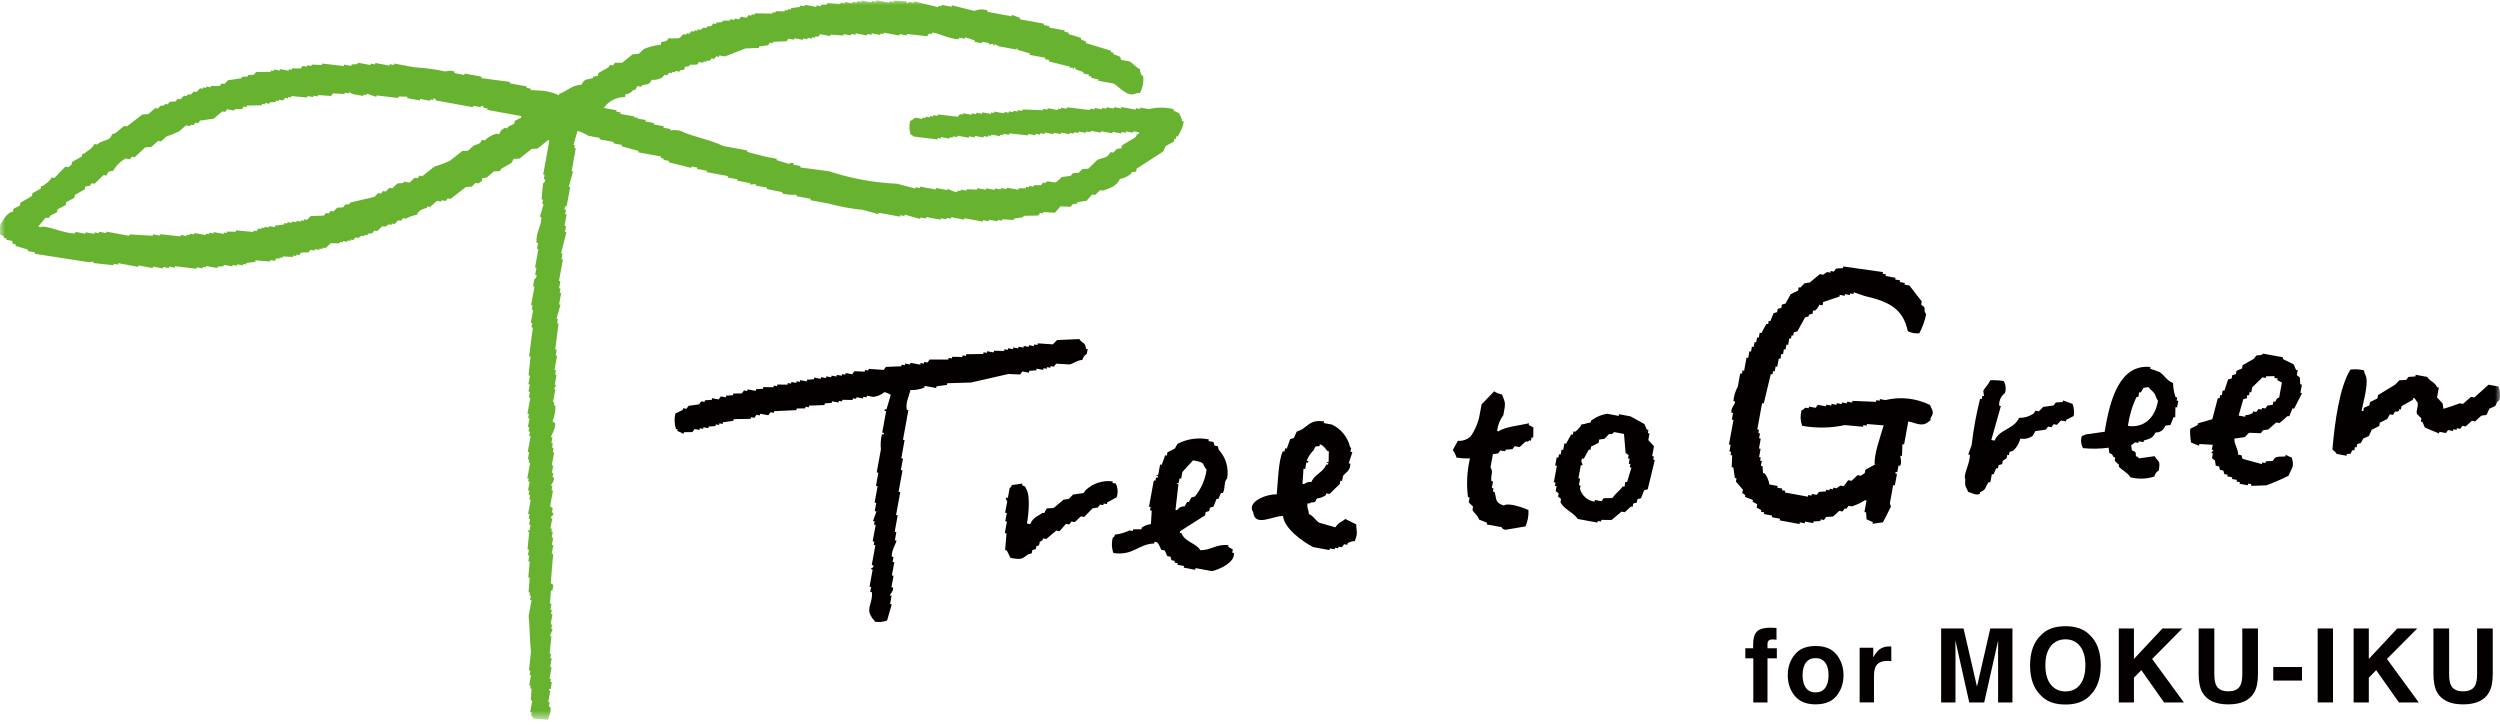 <svg width="255" height="74" viewBox="0 0 255 74" fill="none" xmlns="http://www.w3.org/2000/svg">
<mask id="mask0_5066_13469" style="mask-type:luminance" maskUnits="userSpaceOnUse" x="0" y="0" width="255" height="74">
<path d="M255 0H0V73.37H255V0Z" fill="white"/>
</mask>
<g mask="url(#mask0_5066_13469)">
<path d="M79.81 19.595L79.782 19.74C80.263 19.854 80.763 19.896 81.258 19.863L81.231 20.008L82.682 20.275L82.654 20.42L84.537 20.766C85.677 21.081 86.842 21.293 88.018 21.405L89.586 21.845L89.614 21.7L91.791 22.099L91.816 21.954L92.253 22.035L92.28 21.89L93.849 22.33L93.876 22.185L94.455 22.289L94.483 22.144L95.934 22.409L95.959 22.266L96.54 22.369L96.565 22.224L96.999 22.305L97.027 22.16L98.331 22.4L98.356 22.255L100.238 22.601L100.266 22.456L100.845 22.559L100.872 22.414L101.745 22.576L101.773 22.431L102.207 22.512L102.235 22.367L103.419 22.434L103.447 22.289L104.37 22.158L104.398 22.012L105.902 21.985L106.1 21.72L106.389 21.776L106.417 21.631L107.604 21.697L108.171 21.05L109.217 21.09L109.414 20.825L109.876 20.761L109.901 20.616C110.209 20.571 110.518 20.529 110.827 20.484L111.394 19.837L111.686 19.89L112.228 19.389L112.517 19.442C113.207 19.196 113.877 19.004 114.236 18.254C114.658 18.173 115.056 17.989 115.387 17.713L115.415 17.568L115.879 17.503L115.929 17.211L118.646 15.454L118.896 14.899L119.733 14.447L119.786 14.16L119.93 14.185L119.983 13.898L120.128 13.923C120.231 13.792 120.82 12.699 120.709 12.378L120.564 12.35C120.531 11.918 120.384 11.884 120.264 11.541L119.708 11.29L119.736 11.146C118.902 10.925 118.026 10.92 117.191 11.129L116.324 10.973L116.296 11.115L115.862 11.037L115.835 11.182L114.383 10.917L114.355 11.062L113.632 10.928L113.605 11.073L112.879 10.939L112.851 11.084L112.417 11.003L112.389 11.148L111.664 11.014L111.636 11.159L111.202 11.079L111.183 11.226L108.836 10.945L108.808 11.09L108.227 10.987L108.199 11.132L107.913 11.079L107.885 11.224L106.87 11.037L106.842 11.182L106.408 11.101L106.381 11.246C105.686 11.218 104.99 11.19 104.295 11.165L104.267 11.31L103.834 11.229L103.806 11.374L103.372 11.293L103.344 11.438L102.911 11.357L102.885 11.502L102.452 11.422L102.424 11.567L101.409 11.38L101.381 11.525L101.092 11.472L101.064 11.617L100.191 11.458L100.163 11.603L99.585 11.5L99.557 11.645L99.123 11.564L99.096 11.709L98.225 11.547L98.198 11.692L97.906 11.639L97.708 11.904L95.653 11.675L95.625 11.82L95.192 11.739L95.164 11.884L94.875 11.832L94.847 11.976L94.413 11.896L94.385 12.041L94.096 11.988L94.071 12.133L93.345 11.999C93.19 12.138 93.017 12.261 92.828 12.356C92.725 12.807 92.742 13.279 92.878 13.719C93.126 13.809 93.142 13.917 93.142 13.917C93.974 14.021 94.805 14.121 95.634 14.224L95.662 14.079L95.951 14.129L95.979 13.987L96.849 14.143L96.877 13.998L97.166 14.054L97.194 13.909L97.627 13.987L97.655 13.842L98.815 14.051L98.843 13.906L99.421 14.009L99.449 13.864L100.319 14.026L100.347 13.881L100.783 13.962L100.811 13.817L101.098 13.87L101.125 13.728L101.996 13.884L102.024 13.739L102.315 13.792L102.343 13.65L102.922 13.753L102.949 13.608C103.586 13.678 104.223 13.744 104.862 13.809L104.89 13.664L105.616 13.797L105.644 13.652L106.078 13.733L106.105 13.588L106.539 13.669L106.567 13.524L107.44 13.686L107.465 13.541L108.191 13.675L108.219 13.53L109.089 13.691L109.117 13.546L109.55 13.627L109.578 13.482L110.012 13.563L110.04 13.418L110.771 13.552L110.796 13.407L111.233 13.488L111.261 13.343L112.275 13.53L112.303 13.385L113.463 13.594L113.491 13.449L114.361 13.611L114.389 13.466L114.825 13.546L114.85 13.402L115.576 13.535L115.604 13.39L116.182 13.496L116.154 13.639C115.759 13.803 116.035 13.789 115.785 14.023L114.439 14.826L114.383 15.119L113.924 15.186L113.552 15.568L113.265 15.515C112.951 16.187 112.487 16.039 111.917 16.318L111.005 17.205L110.399 17.244L110.029 17.626L109.423 17.665L109.225 17.93L108.299 18.061L107.757 18.563C107.423 18.703 107.131 18.435 106.714 18.524L106.687 18.669L106.395 18.616L106.197 18.881L105.444 18.895L105.416 19.04L104.982 18.959L104.957 19.104L104.665 19.051L104.637 19.196L103.886 19.21L103.859 19.352L102.699 19.143L102.671 19.288L102.093 19.182L102.065 19.327L101.484 19.224L101.459 19.369L100.586 19.207L100.558 19.352L99.68 19.196L99.652 19.341L98.606 19.299L98.581 19.444L98 19.341L97.975 19.486L97.683 19.433L97.655 19.578C97.299 19.637 96.71 19.249 96.665 19.246L96.638 19.391L95.478 19.182L95.45 19.327L93.857 19.034L93.829 19.179L93.398 19.087L93.37 19.232L91.51 18.742C89.141 18.638 86.8 18.206 84.548 17.464L81.62 17.077L81.647 16.932L80.922 16.798L80.95 16.653C80.799 16.569 80.61 16.597 80.488 16.72C80.063 16.592 79.634 16.466 79.209 16.338L79.237 16.193L78.077 15.984L76.217 15.493L76.245 15.348L73.778 14.896C72.558 14.266 70.62 13.951 69.413 13.343C69.071 13.254 68.712 13.24 68.368 13.304L68.395 13.159L67.67 13.025L67.697 12.88L66.683 12.693L66.708 12.548L65.837 12.389L65.865 12.244L64.992 12.082L65.02 11.94L64.706 12.03L64.733 11.884L63.282 11.62L63.31 11.475L62.876 11.394L62.901 11.249L61.594 11.009C62.081 10.301 62.89 9.882 63.749 9.902L63.802 9.609C64.277 9.576 64.325 9.408 64.639 9.16L64.783 9.188L65.009 8.775L65.442 8.856L65.47 8.711C66.001 8.549 66.207 8.711 66.471 8.145C66.852 8.178 67.236 8.089 67.567 7.894L67.764 7.632L68.051 7.682L68.248 7.417L68.54 7.47L68.568 7.325L68.857 7.381L68.882 7.236L69.319 7.317L69.346 7.172L69.805 7.105L69.861 6.815L70.32 6.748L70.347 6.603L71.101 6.589L71.298 6.324L71.732 6.405L71.76 6.26L72.049 6.313L72.074 6.168L72.366 6.221L72.563 5.956L72.853 6.012L73.05 5.747L73.339 5.8L73.367 5.655L73.945 5.758C74.643 5.487 75.344 5.214 76.042 4.941L77.402 4.891L77.429 4.746L78.35 4.615L78.547 4.35L78.839 4.406L78.867 4.261C79.32 4.241 79.773 4.227 80.227 4.21L80.424 3.945L81.002 4.049L81.03 3.904L81.901 4.065L81.928 3.92L82.362 4.001L82.39 3.856L82.826 3.937L82.852 3.792L83.144 3.845L83.168 3.7L83.46 3.753L83.658 3.488L84.673 3.675L84.701 3.53L86.032 3.625L86.06 3.48L86.783 3.614L86.811 3.469L87.245 3.549L87.27 3.404L88.432 3.614L88.457 3.469L88.891 3.549L88.919 3.404L89.789 3.566L89.817 3.421L90.109 3.474L90.134 3.329L91.73 3.622L91.758 3.477L92.481 3.611L92.508 3.466L94.569 3.692L94.766 3.427L95.055 3.477L95.083 3.335C95.511 3.268 97.032 4.076 97.814 3.984L97.841 3.839L98.42 3.943L98.448 3.798C98.776 3.906 99.107 4.021 99.438 4.127L99.41 4.272L100.136 4.406L100.161 4.261L100.886 4.394L100.858 4.539L101.32 4.472L101.292 4.617L101.437 4.645L101.465 4.5L101.876 4.723L103.617 5.044C103.825 5.039 103.589 4.86 103.786 4.924L103.759 5.069C104.187 5.197 104.612 5.326 105.038 5.451L105.01 5.596L106.606 5.889L106.578 6.034L107.012 6.115L106.984 6.26C107.701 6.444 108.416 6.625 109.133 6.804L109.108 6.949L109.42 6.857L109.395 7.002L109.537 7.03L109.564 6.885L109.709 6.912L109.681 7.057L110.524 7.364L110.496 7.509L111.077 7.612L111.049 7.757L111.338 7.81L111.311 7.955L112.042 8.089L112.014 8.234L113.607 8.527C114.041 8.767 115.084 9.994 115.821 9.534L116.282 9.467C116.563 8.931 116.674 8.323 116.602 7.724L116.457 7.696C116.343 7.504 116.282 7.283 116.274 7.06C115.848 6.862 115.604 6.48 115.217 6.266L114.35 6.107L114.258 5.791L113.557 5.515L113.585 5.37L113.296 5.315L113.324 5.17L110.766 4.4L110.793 4.255L110.24 4.004L110.265 3.859L108.989 3.474L109.017 3.329L108.58 3.248L108.608 3.103L107.012 2.81L107.04 2.665L106.461 2.562L106.489 2.417L104.023 1.966L104.051 1.821L103.208 1.514L103.18 1.659L100.714 1.207L100.742 1.062C100.297 0.914 99.813 0.934 99.382 1.112L97.088 0.541L97.06 0.686L96.045 0.499L96.02 0.644L95.728 0.591L95.701 0.736L93.262 0.139L93.234 0.284L92.653 0.181L92.628 0.326L92.483 0.298L92.511 0.153C92.511 0.153 91.227 0.05 91.179 0.061L91.151 0.206L90.718 0.125L90.69 0.27L89.386 0.03L89.358 0.175L88.924 0.097L88.897 0.242L87.879 0.055L87.854 0.2L87.42 0.12L87.392 0.265L86.958 0.184L86.931 0.329L86.199 0.195L86.174 0.34L85.738 0.259L85.713 0.404L84.381 0.309L84.353 0.454L83.747 0.493L83.719 0.638L83.282 0.557L83.255 0.702L82.092 0.493L82.07 0.638L81.634 0.557L81.606 0.702L80.683 0.833L80.655 0.978L80.366 0.925L80.338 1.07L80.049 1.015L80.021 1.16L79.126 1.148L79.098 1.291L78.809 1.241L78.781 1.386C78.183 1.377 77.585 1.369 76.987 1.358L76.96 1.503L76.668 1.45L76.64 1.595L76.353 1.542L76.156 1.807L75.578 1.703L75.38 1.968L74.944 1.887L74.916 2.032L74.482 1.952L74.454 2.097L73.704 2.111L73.676 2.256L73.07 2.295L73.042 2.44L72.752 2.389L72.555 2.654L72.094 2.718L72.066 2.863L71.774 2.81L71.434 3.05L71.143 2.995L71.115 3.14L70.828 3.087L70.801 3.232L70.509 3.179L70.311 3.441L70.022 3.39L69.997 3.535L69.705 3.483L69.335 3.865C69.043 3.987 68.406 3.845 68.12 3.943L68.095 4.088C67.906 4.208 67.686 4.272 67.461 4.272L67.408 4.562C66.813 4.62 66.229 4.765 65.679 4.997L65.137 5.499L64.528 5.538L63.471 6.394L62.72 6.408L62.523 6.673L62.231 6.62L62.033 6.885L61.032 7.451L60.977 7.741L60.515 7.808L60.487 7.953C59.881 8.17 59.642 7.953 59.311 8.639C58.341 8.672 57.835 9.297 57.042 9.573L57.017 9.718C56.475 9.461 55.897 9.305 55.302 9.252L54.114 9.185L54.142 9.04L53.708 8.959L53.736 8.814L51.996 8.499L52.023 8.354C51.047 8.226 50.071 8.098 49.096 7.967L49.123 7.822L47.383 7.498L47.358 7.643L46.34 7.456L46.368 7.311C45.934 7.108 45.661 7.303 45.322 7.272C44.31 7.057 43.284 6.921 42.25 6.859L40.22 6.483L40.192 6.628L39.758 6.547L39.733 6.692L38.282 6.424L38.254 6.569L37.82 6.489L37.792 6.634L36.488 6.394L36.461 6.539L35.854 6.578L35.829 6.723L35.098 6.589L35.07 6.734L32.868 6.483L32.84 6.628L31.795 6.589L31.77 6.734L31.336 6.656L31.308 6.801L30.874 6.72L30.677 6.985L29.779 6.971L29.751 7.116L29.462 7.063L29.434 7.208L28.561 7.049L28.536 7.194L27.955 7.088L27.927 7.233L27.638 7.18L27.613 7.325L26.108 7.35L25.911 7.615L25.305 7.654L25.277 7.799L24.671 7.838L24.643 7.983L23.259 8.181L22.889 8.563L22.597 8.51L22.399 8.775L21.504 8.761L21.476 8.906L21.042 8.825L21.017 8.97L20.72 8.909L20.692 9.054L20.406 9.004L20.033 9.386L19.744 9.333L19.546 9.598L19.082 9.665L19.054 9.81L18.768 9.754L18.395 10.136L18.109 10.08L17.911 10.345L17.302 10.384L17.105 10.649L16.813 10.593L16.788 10.738L16.326 10.805L16.129 11.07L15.837 11.02L15.125 11.639L14.519 11.678L12.948 12.891L12.659 12.841L11.775 13.58L11.46 13.672L11.235 14.079C10.835 14.377 10.279 14.372 9.917 14.74L9.625 14.687C9.386 15.186 8.925 15.379 8.546 15.691L8.402 15.666L8.349 15.956L7.345 16.522L7.292 16.815L6.95 17.052L6.659 16.999L5.549 18.153L5.26 18.1C5.037 18.552 4.687 18.703 4.348 18.987L4.203 18.959L4.15 19.246L3.313 19.698L3.261 19.988L2.087 20.674L2.034 20.961L1.375 21.293L1.323 21.586L1.008 21.678C0.683 21.915 0.419 22.227 0.244 22.59C-0.118 22.866 -0.007 23.513 0.007 23.898L0.413 24.123L0.386 24.268L0.677 24.319L0.65 24.464L1.231 24.567L1.323 24.882L1.615 24.935L1.587 25.08L2.866 25.465L2.838 25.61L3.569 25.741L3.541 25.886L8.936 26.725C9.139 26.731 9.342 26.72 9.542 26.686L9.514 26.831L11.575 27.054L11.602 26.909L12.036 26.99L12.064 26.845L14.094 27.219L14.121 27.074L15.573 27.341L15.598 27.197L16.616 27.383L16.641 27.238L17.222 27.341L17.25 27.197L17.828 27.302L17.856 27.157L20.058 27.408L20.083 27.263L20.664 27.369L20.692 27.224L20.981 27.277L21.009 27.132L22.171 27.341L22.199 27.197L22.805 27.157L22.833 27.012L23.706 27.171L23.731 27.026L24.165 27.107L24.193 26.962L24.774 27.065L24.802 26.92L25.088 26.973L25.116 26.828L26.042 26.7L26.07 26.555L27.546 26.675L27.574 26.53L28.008 26.608L28.205 26.346L28.497 26.399L28.522 26.254L28.814 26.307L28.842 26.162L29.887 26.204L29.915 26.059L30.204 26.112L30.232 25.967L30.524 26.023L30.721 25.758L31.472 25.744L31.67 25.479L32.106 25.56L32.131 25.415L32.565 25.495L32.593 25.351L32.882 25.403L32.91 25.258L33.199 25.311L33.741 24.809L34.636 24.823L34.664 24.678L34.953 24.734L34.981 24.589L35.418 24.67L35.44 24.525L35.732 24.578L35.76 24.433L36.052 24.486L36.246 24.221L36.538 24.274L36.883 24.037L37.172 24.09L37.197 23.945L37.489 23.998L37.517 23.853L37.979 23.786L38.176 23.521L38.465 23.574L39.008 23.072L39.3 23.125L39.642 22.885L39.931 22.941L39.959 22.796L40.248 22.849L40.617 22.467L40.91 22.517L41.104 22.252L41.396 22.305C41.746 22.11 42.125 21.976 42.519 21.909C42.775 21.36 43.042 21.385 43.545 21.195L43.573 21.05L43.865 21.104L44.577 20.484L45.011 20.565L45.039 20.42L45.472 20.501L45.67 20.236L45.959 20.289L47.527 19.073L48.133 19.034L48.503 18.652L48.795 18.705L49.137 18.468L49.19 18.175L49.654 18.109L50.366 17.489L50.972 17.451L51.17 17.186L52.171 16.619L52.396 16.207L53.002 16.168C53.414 15.844 53.822 15.518 54.231 15.189L54.837 15.15L55.894 14.291L56.038 14.319L55.402 17.81L55.546 17.838L55.466 18.273L55.61 18.301C55.63 18.471 55.538 18.636 55.388 18.711L55.24 20.339L55.385 20.367L55.304 20.802L55.449 20.83L55.065 22.113L55.21 22.141C55.279 22.986 54.618 23.727 54.734 24.762L54.879 24.79L54.773 25.37L54.918 25.398L54.573 27.286L54.718 27.314L54.584 28.041L54.729 28.069C54.748 28.239 54.659 28.404 54.504 28.479L54.373 29.204L54.518 29.232L54.173 31.12L54.317 31.148L54.237 31.583L54.381 31.611L54.142 32.921L54.287 32.949L54.206 33.384L54.351 33.412C54.223 34.391 54.092 35.37 53.967 36.349L54.112 36.377L53.911 38.295L54.056 38.32L53.895 39.196L54.039 39.224L53.906 39.949L54.05 39.977L53.948 40.556L54.092 40.584L53.8 42.188L53.945 42.213L53.864 42.648L54.009 42.676L53.847 43.549L53.992 43.577L53.911 44.012L54.056 44.039L53.975 44.474L54.12 44.502L53.828 46.103L53.973 46.128L53.842 46.856L53.986 46.884L53.931 47.174L54.075 47.202L53.783 48.802L53.928 48.83L53.875 49.123L54.02 49.151L53.859 50.026L54.003 50.054L53.922 50.489L54.067 50.517L53.986 50.955L54.131 50.983L53.864 52.436L54.009 52.464L53.928 52.899L54.073 52.927L53.967 53.509L54.112 53.537L54.009 54.117L53.864 54.089L53.836 54.234L53.981 54.262C53.925 54.853 53.867 55.442 53.806 56.036L53.95 56.064L53.845 56.647L53.989 56.672L53.886 57.255L54.031 57.282C53.981 57.826 53.934 58.364 53.886 58.908L54.031 58.936L53.911 60.417L54.056 60.445L54.003 60.735L54.148 60.763L54.07 61.197L54.215 61.225L53.922 62.826C54.042 63.983 54.025 65.33 54.156 66.476L53.956 68.395L54.1 68.423L54.02 68.858L54.164 68.886L53.978 69.903L54.123 69.931L54.07 70.219L54.215 70.246C54.192 70.642 54.17 71.041 54.148 71.437L54.292 71.465L54.084 72.628L54.228 72.656L54.176 72.946C54.203 73.024 54.356 73.099 54.412 73.291L55.891 73.411C56.044 72.801 56.239 72.712 56.13 72.104L55.986 72.076L56.066 71.641L55.922 71.613L56.13 70.45L55.986 70.422L56.014 70.277L56.158 70.305L56.289 69.577L56.144 69.549L56.197 69.257L56.052 69.229L56.261 68.066L56.116 68.038L56.275 67.162L56.13 67.134L56.211 66.697L56.066 66.674L56.242 64.901L56.097 64.873L56.375 64.173L56.23 64.145L56.311 63.707L56.166 63.679L56.353 62.661L56.208 62.634L56.289 62.199L56.144 62.171L56.247 61.588L56.102 61.563C56.094 61.465 56.197 60.227 56.197 60.227L56.342 60.255L56.444 59.672L56.18 59.474L56.419 56.513L56.275 56.485L56.436 55.612L56.292 55.584L56.425 54.856L56.28 54.828L56.383 54.248L56.239 54.221L56.292 53.928L56.147 53.9L56.333 52.879L56.189 52.854L56.214 52.709C56.369 52.637 56.464 52.472 56.442 52.299L56.297 52.271L56.378 51.836L56.114 51.638L56.406 50.038L56.261 50.01L56.342 49.575L56.197 49.547C56.222 49.402 56.55 49.098 56.503 48.702L56.358 48.674L56.439 48.239L56.294 48.214L56.428 47.486L56.283 47.458L56.522 46.148L56.378 46.123L56.456 45.685L56.311 45.66L56.389 45.225L56.244 45.197L56.35 44.614L56.205 44.589C56.25 44.332 56.711 43.663 56.617 43.161L56.353 42.963C56.572 42.458 56.672 41.912 56.645 41.362L56.5 41.334L56.553 41.047L56.408 41.019L56.648 39.709L56.503 39.681L56.728 39.274L56.584 39.246L56.767 38.228L56.623 38.2L56.7 37.765L56.559 37.737L56.823 36.282L56.678 36.259L56.781 35.676L56.636 35.649C56.75 34.767 56.859 33.883 56.97 33.002L56.825 32.977L56.906 32.542L56.761 32.514L57.17 31.087L57.028 31.059L57.237 29.893L57.092 29.865L57.173 29.43L57.028 29.405L57.162 28.677L57.017 28.649L57.418 26.466L57.273 26.438L57.376 25.858L57.231 25.83C57.412 25.111 57.593 24.391 57.774 23.674L57.629 23.647L57.732 23.064L57.587 23.039L57.796 21.873L57.651 21.845L57.732 21.41L57.587 21.382C57.559 21.209 57.651 21.042 57.812 20.97L58.157 19.082L58.013 19.054C58.16 18.53 58.305 18.008 58.452 17.481L58.307 17.453L58.73 15.125L58.586 15.097L58.638 14.807L58.497 14.782L58.905 13.351C59.297 13.463 59.67 13.633 60.015 13.856L61.174 14.065L61.149 14.21L62.598 14.478L62.573 14.62L63.443 14.782L63.415 14.927L65.131 15.393L65.103 15.537L67.425 15.961L67.397 16.106L67.686 16.159L67.659 16.304L68.24 16.41L68.215 16.555C68.979 16.745 69.744 16.935 70.506 17.127L70.534 16.982L71.115 17.085L71.087 17.23L72.102 17.414L72.074 17.559L74.251 17.958L74.226 18.103L75.241 18.29L75.213 18.435L76.52 18.675L76.492 18.82L77.099 18.781L77.071 18.926L78.233 19.135L78.208 19.28L79.812 19.6L79.81 19.595ZM53.161 11.999L52.502 12.328L52.449 12.621L51.79 12.95L51.762 13.095L51.473 13.042L51.128 13.281L50.906 13.689L50.614 13.639C50.172 13.764 49.766 14.001 49.44 14.325L49.148 14.269C48.898 14.804 48.742 14.645 48.292 14.863L47.75 15.367L47.141 15.406L45.914 16.385C45.397 16.631 44.858 16.834 44.305 16.99C43.893 17.317 43.484 17.64 43.078 17.969L42.786 17.916L42.589 18.181L42.303 18.125L41.76 18.627L41.179 18.521L41.154 18.666L40.548 18.705L40.006 19.207L39.719 19.154L39.347 19.536L39.06 19.483L38.863 19.748L38.571 19.692L38.201 20.077L35.69 20.669L35.663 20.814L35.198 20.88L35.004 21.145L34.395 21.184L34.025 21.566L33.733 21.513L33.535 21.778L33.243 21.725L33.046 21.99L31.689 22.04L31.319 22.422L31.03 22.369L31.002 22.515L30.71 22.462L30.685 22.607L30.252 22.526L30.224 22.671L29.79 22.59L29.762 22.735L29.328 22.654L29.301 22.799L29.009 22.743L28.981 22.888L28.058 23.019L28.03 23.164L27.452 23.061L27.424 23.206L26.99 23.125L26.965 23.27L26.673 23.217L26.645 23.362L26.353 23.309L26.159 23.574L25.867 23.518L25.839 23.663L24.07 23.491L24.043 23.636L23.147 23.622L23.119 23.767L22.833 23.714L22.805 23.859L21.79 23.674L21.762 23.82L21.329 23.739L21.304 23.884L21.012 23.831L20.984 23.976L19.825 23.767L19.797 23.912L19.363 23.834L19.335 23.979L19.043 23.928L19.015 24.073L18.437 23.967L18.409 24.112L16.354 23.887L16.326 24.032L15.604 23.898L15.576 24.043L13.201 23.909L13.176 24.054L10.852 23.627L10.827 23.772L10.101 23.641L10.073 23.786L9.639 23.705L9.611 23.85L8.738 23.694L8.713 23.839L7.696 23.652L7.668 23.797C6.714 23.895 4.648 22.91 4.189 23.159L3.9 23.103L4.665 22.191L4.954 22.247L5.151 21.982L5.81 21.653L5.863 21.363L6.7 20.914L6.753 20.621L7.59 20.172L7.643 19.879L8.647 19.313L8.699 19.023L9.161 18.956L9.358 18.691L9.65 18.744L10.557 17.86L10.849 17.911C11.03 17.509 11.094 17.456 11.536 17.436C11.836 16.901 12.278 16.46 12.815 16.165L13.251 16.246L13.449 15.981L13.735 16.034L14.819 15.03L15.426 14.991L16.137 14.369L16.427 14.422L16.969 13.92C17.414 13.781 17.848 13.608 18.265 13.404L18.976 12.785L19.41 12.866L19.438 12.721L19.73 12.774L19.925 12.509L20.216 12.562L20.414 12.3L21.799 12.102L22.683 11.363L22.972 11.413L23.169 11.148L23.901 11.279L23.926 11.137L24.679 11.123L24.874 10.858L25.166 10.911L25.194 10.766L26.698 10.741L26.726 10.596L27.015 10.652L27.043 10.507L27.477 10.588L27.502 10.443L28.108 10.404L28.136 10.259L28.425 10.312L28.453 10.167L28.886 10.245L29.084 9.98L29.373 10.036L29.401 9.891L29.69 9.944L29.718 9.799L31.342 9.946L31.367 9.801L31.948 9.905L31.973 9.76L32.407 9.84L32.434 9.695L33.763 9.79L33.961 9.525L35.148 9.592L35.176 9.447L35.61 9.528L35.635 9.383L35.899 9.581L37.058 9.79L37.086 9.645L37.378 9.698L37.406 9.553L38.396 9.882L38.421 9.737L40.623 9.991L40.648 9.846L41.546 9.86L41.518 10.005L42.822 10.242L42.85 10.097L43.865 10.284L43.893 10.139L44.182 10.192L44.21 10.047C44.458 10.038 44.449 10.236 44.474 10.245L48.247 10.936L48.275 10.791L48.998 10.925C49.043 10.925 49.076 10.736 49.312 10.833L49.285 10.978L49.721 11.059L49.693 11.204L53.175 11.843L53.138 11.988L53.161 11.999Z" fill="#67B32F"/>
<path d="M222.078 40.54L221.909 40.509C221.747 40.049 221.661 39.564 221.653 39.073C220.958 38.778 220.796 38.301 220.293 37.955L219.317 37.603L219.348 37.433C216.278 37.124 215.23 40.579 214.679 44.037L213.08 44.265C212.658 44.293 212.68 44.377 212.349 44.475C212.21 44.885 212.255 45.336 212.471 45.71C213.339 45.796 214.212 45.782 215.077 45.665L215.152 46.201C215.547 46.393 215.411 46.34 215.591 46.63L215.761 46.661L215.7 46.995L216.142 47.422L216.111 47.592C216.47 47.969 217.046 48.245 217.299 48.68C218.099 48.894 218.947 48.867 219.737 48.604C219.882 48.253 219.929 48.15 220.193 47.996C220.385 46.87 220.138 47.168 219.77 46.53L218.172 46.756C218.016 46.532 218.186 46.683 217.866 46.527C217.821 46.044 217.894 46.136 217.454 45.93L217.376 45.395C217.585 45.328 217.691 45.155 217.777 45.119L218.11 45.18L218.141 45.01L218.642 45.102L218.672 44.932C219.253 44.748 219.576 44.723 219.862 44.109C220.313 44.143 220.724 43.855 220.852 43.423L221.386 43.348L221.709 42.539L221.875 42.57L221.892 41.53L222.062 41.56L222.184 40.889L222.014 40.858L222.081 40.534L222.078 40.54ZM217.048 43.44C217.185 42.411 217.485 41.41 217.935 40.476L218.105 40.506L218.194 40.005L218.364 40.035L218.625 39.561L219.156 39.486C219.298 39.742 219.573 39.873 219.737 40.116C219.898 40.356 219.923 40.654 220.115 40.88C219.826 42.634 218.669 43.68 217.051 43.443L217.048 43.44Z" fill="#040000"/>
<path d="M105 37.819L105.701 37.774L105.731 37.604L106.402 37.727L106.432 37.556L106.766 37.618L106.796 37.448L107.133 37.509L107.163 37.342L107.497 37.4L107.725 37.096L109.096 37.174C109.538 37.071 109.85 36.742 110.392 36.717C110.536 36.366 110.586 36.26 110.851 36.106L110.942 35.605L110.773 35.574C110.7 34.86 110.389 35.066 110.089 34.581L107.82 34.684L107.391 35.125L105.854 35.022L105.823 35.192L105.49 35.13L105.459 35.3L104.956 35.209L104.925 35.379L104.422 35.287L104.391 35.457L103.888 35.365L103.857 35.535L103.357 35.443L103.326 35.613L102.823 35.521L102.792 35.688L102.459 35.627L102.428 35.794L101.391 35.777L101.36 35.947L100.69 35.825L100.657 35.995L100.323 35.934L100.293 36.104L98.558 36.132L98.527 36.302L98.193 36.24L98.163 36.41C97.818 36.405 97.473 36.396 97.128 36.394L97.098 36.561L96.761 36.502L96.731 36.67H94.829L94.601 36.976L94.267 36.915L94.234 37.085L93.9 37.024L93.87 37.194L92.863 37.007L92.832 37.177L92.329 37.085L92.299 37.255L91.965 37.194L91.934 37.364L90.366 37.423L90.138 37.729L88.6 37.626L88.57 37.796L88.236 37.735L88.206 37.905L87.152 37.866L86.924 38.173L86.254 38.05L86.22 38.22L85.887 38.159L85.856 38.326L85.353 38.237L85.322 38.404L84.819 38.312L84.788 38.482L84.288 38.39L84.257 38.56L83.751 38.468L83.721 38.638L83.05 38.516L83.02 38.686L82.319 38.73L82.289 38.901L81.618 38.775L81.588 38.945L81.254 38.884L81.224 39.054L80.72 38.962L80.69 39.132L80.356 39.071L80.326 39.235L79.288 39.221L79.258 39.391L78.924 39.33L78.894 39.5L77.856 39.483L77.826 39.654L77.125 39.698L77.092 39.868L76.255 39.715L76.224 39.885L75.891 39.824L75.662 40.127L74.792 40.142L74.762 40.312L74.061 40.356L74.03 40.526L73.53 40.434L73.302 40.741L72.632 40.615L72.601 40.786L71.9 40.83L71.87 40.998L71.533 40.936L71.305 41.243L70.24 41.394L70.012 41.7L69.676 41.639L69.645 41.806L68.883 42.188C68.767 42.707 68.786 43.251 68.945 43.761L69.114 43.792L69.084 43.962C69.306 44.043 69.517 44.138 69.723 44.255L69.754 44.084L70.621 44.071L70.849 43.764L71.35 43.856L71.38 43.686L71.717 43.747L71.747 43.58L72.248 43.672L72.278 43.505L72.979 43.46L73.01 43.29L73.344 43.351L73.374 43.181L73.71 43.242L73.741 43.072L74.806 42.922L74.837 42.752C75.418 42.743 75.996 42.735 76.572 42.724L76.602 42.556L76.939 42.618L77.167 42.311L77.5 42.372L77.531 42.202L78.368 42.356L78.596 42.049L78.932 42.11L78.963 41.94L81.232 41.834L81.263 41.667L82.13 41.653L82.161 41.483L82.497 41.544L82.528 41.374L84.096 41.315L84.126 41.145L84.827 41.101L84.861 40.933L85.531 41.056L85.561 40.889L85.895 40.947L85.925 40.78C86.27 40.78 86.615 40.791 86.963 40.797L86.993 40.627L87.327 40.688L87.358 40.518L88.028 40.641L88.058 40.471L88.392 40.532L88.422 40.362L89.093 40.484C89.504 40.429 89.893 40.261 90.219 39.996C90.45 40.049 90.666 40.147 90.858 40.286L90.416 41.77L90.246 41.739L90.216 41.907L90.386 41.937L89.985 44.123L90.155 44.154L90.124 44.324L89.955 44.294C89.832 44.798 89.799 45.32 89.852 45.836L89.424 48.187L89.593 48.217L89.348 49.561L89.518 49.592L89.209 51.268L89.379 51.298L89.226 52.138L89.396 52.169C89.279 52.492 89.159 52.818 89.043 53.145L89.212 53.175L89.151 53.51L89.321 53.541L89.012 55.217L89.182 55.247L89.12 55.584L89.29 55.615L88.92 57.631L89.09 57.662C89.104 57.997 88.923 57.871 88.862 57.969C88.845 58.209 88.99 57.924 88.998 58.167L88.692 59.843L88.856 59.873L88.764 60.375L88.934 60.406C89.059 61.385 88.345 62.06 88.84 62.818C88.954 63.1 89.115 63.164 89.251 63.415C89.665 63.482 90.088 63.44 90.483 63.292C90.641 62.74 90.794 62.193 90.958 61.641L90.789 61.611L90.942 60.771L90.772 60.741C90.791 60.537 91.131 60.364 91.095 59.932L90.925 59.901L91.142 58.724L90.972 58.694L91.217 57.35L91.047 57.319L91.139 56.814L90.969 56.786C90.894 56.187 91.403 55.445 91.442 55.136L91.278 55.105L91.428 54.266L91.261 54.235L91.567 52.556L91.398 52.542L91.826 50.191L91.656 50.161L92.057 47.977L91.887 47.947L92.104 46.77L91.934 46.739L92.268 44.89L92.104 44.86L92.654 41.834L92.485 41.806C92.382 40.936 92.663 40.671 92.855 39.79C93.344 39.804 93.834 39.715 94.287 39.531L94.317 39.361L95.491 39.578L95.521 39.408C95.874 39.358 96.233 39.305 96.589 39.258L96.62 39.09L99.058 39.015C100.321 38.725 101.586 38.438 102.851 38.148C103.251 38.162 103.654 38.178 104.055 38.195L104.283 37.888L104.953 38.011L104.986 37.841L105 37.819Z" fill="#040000"/>
<path d="M113.473 49.271L113.503 49.101C112.499 48.967 111.487 49.291 110.745 49.985L110.517 50.292L109.449 50.445L109.021 50.886L108.487 50.964L107.467 51.817L106.766 51.862L106.507 52.336L106.338 52.305C105.829 52.695 105.395 52.732 105.081 53.459L104.747 53.398C104.947 52.339 105.075 50.478 104.692 49.915C104.553 49.6 104.633 49.664 104.252 49.489L104.283 49.319L103.215 49.469C103.101 49.779 102.984 49.776 102.984 49.776L102.804 50.782L102.634 50.752C102.537 51.028 102.74 51.072 102.74 51.12L102.523 52.297L102.692 52.327L102.537 53.167L102.706 53.197L102.492 54.374L102.662 54.405L102.523 56.114L102.692 56.145L103.071 56.909C104.227 57.104 104.208 57.02 104.87 56.544L105.237 56.441L105.298 56.106L105.662 56L105.723 55.665L105.893 55.696C106.279 55.172 105.707 55.492 106.352 55.082L106.382 54.915L106.716 54.977C107.055 54.692 107.4 54.405 107.739 54.12L108.073 54.182L108.729 53.434L109.063 53.496L109.291 53.192L109.627 53.253L110.253 52.67L110.589 52.732L111.443 51.848L111.977 51.77L112.205 51.466L112.538 51.527L112.569 51.357L112.905 51.418L112.936 51.248L113.898 50.724C114.057 50.261 114.026 49.754 113.806 49.319L113.478 49.263L113.473 49.271Z" fill="#040000"/>
<path d="M253.831 39.243L252.382 40.539L252.048 40.478L251.222 41.197L250.889 41.136C250.344 41.354 249.79 41.54 249.229 41.699L249.154 41.167L248.578 40.537L248.762 39.53L248.592 39.499C248.311 38.916 247.861 38.925 247.571 38.445L246.401 38.228L246.37 38.398L245.667 38.442L245.439 38.746L244.735 38.791L244.31 39.231L242.558 40.302L242.497 40.637L241.735 41.019L241.674 41.354L241.109 41.596L241.051 41.934L240.881 41.903C241.104 40.782 241.696 38.83 241.218 38.144L241.115 37.776C240.667 37.661 240.2 37.636 239.741 37.701C238.624 39.468 238.131 43.172 237.906 45.871C238.084 45.977 238.237 46.125 238.348 46.3L239.352 46.485L239.383 46.315C240.075 46.239 239.605 46.315 239.978 45.902L240.147 45.932L240.206 45.598L240.375 45.629L240.437 45.294L240.804 45.191L241.065 44.717L241.627 44.474L241.919 43.833L242.68 43.451L242.742 43.113L243.504 42.734L243.762 42.26L244.096 42.321C244.416 41.672 244.246 42.171 244.691 41.911L244.721 41.741L244.891 41.772L244.952 41.434L246.112 40.779L246.142 40.609L246.312 40.64C246.384 40.785 246.473 40.919 246.587 41.038C246.71 41.493 246.39 41.867 246.54 42.243L246.982 42.673L246.921 43.007L247.09 43.038L247.332 43.604L248.778 44.218L248.809 44.047L249.479 44.17L249.707 43.866L250.207 43.958L250.238 43.788L250.575 43.849L250.605 43.679L250.939 43.741L251.167 43.434L251.5 43.495C251.709 43.303 251.92 43.108 252.129 42.918L252.465 42.979L253.091 42.399L253.625 42.324L253.914 41.683L254.478 41.44C254.726 41.186 254.551 41.064 254.937 40.829C255.062 40.364 255.029 39.87 254.845 39.424L253.839 39.24L253.831 39.243Z" fill="#040000"/>
<path d="M125.686 56.373L125.747 56.039L125.275 55.779L125.305 55.609C124.043 55.467 123.579 56.12 122.441 56.125C121.994 55.381 120.873 55.308 120.509 54.382L120.345 54.346L120.375 54.179C121.223 53.638 122.071 53.1 122.92 52.562L122.981 52.227L123.345 52.124L123.406 51.789L123.773 51.683L124.093 50.874L124.263 50.905L124.555 50.264L124.724 50.294C125.019 49.792 124.796 49.12 125.166 48.814C125.358 47.754 125.044 46.669 124.315 45.877L124.213 45.509L123.879 45.448L123.773 45.083L123.27 44.99L123.3 44.82C122.213 44.597 121.082 44.759 120.1 45.275L119.841 45.749L119.08 46.131L119.018 46.466L118.849 46.435L118.498 47.411L118.329 47.38L118.145 48.39C118.04 48.607 118.034 48.303 117.948 48.526L118.118 48.56L118.087 48.73L117.917 48.697L117.856 49.031L117.689 49.001L117.197 51.689L117.367 51.719L117.306 52.054L117.475 52.085L117.397 53.459C117.064 53.493 116.741 53.615 116.466 53.811L116.435 53.981L115.568 53.995L115.537 54.165L115.201 54.104C114.742 54.327 114.247 54.472 113.738 54.53C113.577 54.843 113.738 54.681 113.507 54.837C113.366 55.356 113.385 55.905 113.569 56.41C115.618 56.705 116.127 55.475 117.731 55.437L117.762 55.266C118.229 55.222 118.304 55.916 118.476 56.092L118.81 56.153L119.055 56.719L119.388 56.781L119.494 57.146L119.828 57.207L119.797 57.377L120.131 57.439L120.1 57.609L120.77 57.731L120.74 57.899L121.913 58.116L121.944 57.946L123.617 58.253C124.171 58.164 126.006 57.414 125.859 56.407L125.689 56.373H125.686ZM120.069 52.04L119.9 52.009C119.997 51.159 120.097 50.311 120.192 49.458C120.183 49.215 119.975 49.486 120.053 49.26L120.222 49.291L120.314 48.788L120.481 48.819L120.603 48.144L121.688 46.956C123.022 47.196 122.525 47.233 123.075 47.907C122.933 48.911 122.522 49.857 121.885 50.64L121.518 50.743L121.26 51.217L121.09 51.187L120.829 51.658C120.523 51.627 120.228 51.778 120.069 52.04Z" fill="#040000"/>
<path d="M192.252 40.799L191.751 40.707L191.721 40.877L191.384 40.816L191.354 40.986C190.553 40.952 189.749 40.922 188.951 40.891L188.921 41.061L188.415 40.969L188.384 41.139L187.884 41.047L187.853 41.215L187.353 41.123L187.322 41.29L186.816 41.198L186.785 41.368L186.285 41.276L186.254 41.446L185.417 41.29L185.189 41.597L184.519 41.474L184.489 41.644L184.155 41.583C184.066 41.616 183.969 41.792 183.76 41.859C183.616 42.377 183.638 42.927 183.819 43.434C185.259 43.691 186.73 43.669 188.162 43.359L190.033 43.529L190.064 43.359L190.397 43.42L190.428 43.25L192.135 43.39C191.835 44.407 191.079 46.535 191.231 47.388L190.269 47.913L190.208 48.247L189.813 48.523L189.48 48.462L188.851 49.042L188.518 48.981L188.059 49.589L187.725 49.527L187.33 49.803L186.994 49.742L186.963 49.912L186.63 49.851L186.599 50.018L186.265 49.957L186.235 50.124L185.534 50.169L185.306 50.475L184.803 50.383L184.772 50.553L184.439 50.492L184.408 50.662L182.064 50.233L182.095 50.063L181.761 50.001L181.791 49.834L181.285 49.742L181.316 49.572L180.479 49.416C180.418 49.003 180.248 48.615 179.995 48.284L179.826 48.253L179.781 47.55L179.612 47.52L179.703 47.018L179.534 46.987L179.595 46.65L179.428 46.619L179.581 45.779L179.414 45.749L179.595 44.739L179.428 44.709L179.517 44.207L179.353 44.176L179.414 43.839L179.244 43.808L179.734 41.123L179.903 41.153L180.621 38.158L180.79 38.189L180.852 37.852L181.021 37.882L181.113 37.38L181.28 37.411L181.436 36.572L181.605 36.602L181.697 36.095L181.867 36.125L181.958 35.623L182.125 35.654L182.217 35.149L182.387 35.18L182.512 34.508L182.681 34.539L182.742 34.204L182.912 34.235L182.973 33.9L183.337 33.794L184.116 32.375L184.483 32.272L184.514 32.102L184.878 31.998L184.939 31.661L185.109 31.694C185.317 31.538 185.476 31.326 185.567 31.084L185.901 31.145L185.962 30.81L187.625 30.247L187.656 30.077L188.159 30.169L188.19 29.999L188.693 30.091L188.723 29.924L189.057 29.985L189.088 29.815C189.469 29.943 189.847 30.071 190.228 30.2C192.928 30.816 194.126 31.633 194.596 33.777C194.96 33.962 195.366 34.034 195.769 33.995C196.097 33.382 196.334 32.723 196.47 32.04C196.192 31.683 196.398 31.647 196.262 31.307L195.958 31.078L196.02 30.744L194.757 29.12L194.257 29.029L194.287 28.858L193.781 28.769L193.812 28.599L193.311 28.507L193.342 28.337L192.335 28.153L192.366 27.983L192.032 27.921L192.063 27.751L188.012 27.18L187.981 27.35L187.28 27.394L187.052 27.701L186.719 27.64L186.688 27.81L186.354 27.749L185.957 28.022L185.623 27.96L184.6 28.814L184.066 28.892L183.638 29.332L183.468 29.302L183.407 29.639L182.645 30.018L182.122 30.964L181.755 31.067L181.694 31.402L181.327 31.505L181.266 31.842L180.902 31.945L180.579 32.754L180.41 32.723L180.348 33.058L180.179 33.027L179.656 33.973L179.486 33.942L179.395 34.444L179.225 34.413L179.133 34.921L178.964 34.89L178.872 35.392L178.697 35.359L178.605 35.861L178.438 35.833L178.316 36.505L178.146 36.474L177.901 37.818L177.732 37.785L177.671 38.122L177.501 38.091L177.256 39.435C177.003 39.89 176.85 40.398 176.811 40.919L176.981 40.95C176.973 41.343 176.547 41.521 176.6 42.093L176.77 42.124L176.647 42.798L176.814 42.829L176.355 45.347L176.525 45.378L176.403 46.05L176.572 46.081L176.511 46.415L176.681 46.446C176.667 46.847 176.647 47.249 176.634 47.653L176.803 47.684C176.853 48.041 176.909 48.398 176.953 48.755L177.123 48.785L177.062 49.12L177.776 49.948L177.715 50.283L178.021 50.512L177.99 50.682L178.797 51.002L178.766 51.172L179.239 51.435L179.178 51.769L179.65 52.031L179.62 52.202L179.954 52.263L179.923 52.433L180.76 52.589L180.729 52.756L181.566 52.91L181.536 53.08L183.549 53.451L183.579 53.281L184.08 53.373L184.11 53.203L184.947 53.356L184.978 53.191L185.679 53.147L185.709 52.977L186.043 53.038L186.271 52.731L186.972 52.687L187.6 52.109L187.937 52.171L188.165 51.864L188.331 51.895L188.559 51.591L188.893 51.652C189.363 51.504 189.808 51.292 190.219 51.022L190.389 51.055L190.172 52.232L190.342 52.263L190.386 52.966L191.026 53.256L190.995 53.426C191.351 53.376 191.707 53.322 192.063 53.275C192.333 52.745 192.605 52.215 192.872 51.688L192.769 51.32L193.106 49.474L193.275 49.505L193.492 48.328L193.322 48.297L193.353 48.13L193.523 48.161L193.645 47.489L193.815 47.52C194.023 47.098 193.804 46.608 193.831 46.479L194.001 46.51C194.018 46.108 194.032 45.707 194.048 45.303L194.218 45.333L194.646 42.98C195.591 43.203 196.081 43.549 196.718 43.013C197.135 42.737 196.74 42.944 196.979 42.542C197.324 41.959 197.073 41.887 196.857 41.304C195.43 40.607 193.809 40.434 192.269 40.816" fill="#040000"/>
<path d="M137.221 52.934C136.79 53.3 136.604 53.211 136.2 53.788L134.554 53.314C134.184 53.091 134.007 52.65 133.509 52.427C133.473 51.903 133.311 51.961 133.359 51.356C133.712 51.317 133.498 51.406 133.723 51.253C134.201 51.208 134.112 51.284 134.318 50.84C134.654 50.815 134.977 50.695 135.247 50.492L135.277 50.322L135.611 50.383L136.662 49.36L136.723 49.025L136.893 49.056L136.984 48.554C137.213 48.219 137.766 48.029 137.732 47.293L137.563 47.263L137.944 46.119L137.774 46.089C137.696 45.629 137.969 45.932 137.699 45.553C137.452 44.566 136.776 43.741 135.858 43.306L135.021 43.152L135.052 42.982C133.826 42.801 133.537 43.286 132.825 43.788L132.26 44.033L131.971 44.675L131.607 44.778L131.254 45.757L131.084 45.726L131.023 46.061L130.856 46.03C130.392 46.822 130.314 49.658 130.228 50.433C129.407 50.341 127.091 51.108 127.825 52.249C127.987 53.81 129.877 52.586 130.873 52.633C130.965 53.863 132.825 55.224 133.931 55.801L135.605 56.108L135.636 55.941L136.139 56.033L136.17 55.865L136.503 55.927L136.534 55.757L136.868 55.818L137.096 55.511L137.429 55.572L137.46 55.402C137.682 55.269 137.935 55.199 138.191 55.193C138.525 54.301 138.366 54.337 138.33 53.484L137.215 52.929L137.221 52.934ZM132.853 49.351L132.955 47.809L133.125 47.84L133.25 47.168L133.417 47.196L133.45 47.031L133.281 47.001C133.434 46.588 133.681 46.217 133.998 45.916C134.207 45.483 134.107 45.539 134.593 45.503L134.624 45.336C134.863 45.288 135.308 45.871 135.372 45.994L135.539 46.025L135.522 47.065C135.425 47.285 135.419 46.978 135.324 47.201L135.491 47.232L135.461 47.399L135.294 47.369C134.907 48.255 134.137 48.314 133.753 49.17C133.489 49.131 133.225 49.209 133.022 49.379L132.858 49.354L132.853 49.351Z" fill="#040000"/>
<path d="M210.425 40.838L210.394 41.008L209.693 41.053L209.465 41.357L208.398 41.507L207.969 41.951L207.636 41.889L207.408 42.196C206.974 42.486 206.465 42.634 205.945 42.623C205.381 43.83 204.002 43.71 203.445 44.943L203.112 44.882C203.437 43.727 203.765 42.572 204.091 41.415L203.921 41.385C203.874 40.886 204.096 40.398 204.499 40.102C204.641 39.692 204.597 39.24 204.377 38.864C203.924 38.791 203.465 38.766 203.009 38.786C202.823 39.229 202.458 39.519 202.292 39.87L202.367 40.403L202.2 40.372L202.139 40.71L201.969 40.679C201.577 42.227 201.291 43.797 201.11 45.383C200.993 45.707 200.876 46.033 200.757 46.359L200.926 46.39C200.954 47.299 200.201 48.445 200.467 48.908C200.37 49.681 200.573 49.669 200.754 50.174C201.218 50.3 201.477 50.534 201.927 50.392L201.958 50.222C202.689 49.853 202.386 49.826 202.842 49.17L203.012 49.201L203.167 48.362L203.331 48.392L203.623 47.751L203.793 47.782L203.854 47.444L204.218 47.341L204.28 47.006L204.677 46.73L204.738 46.396L204.908 46.426L204.969 46.092L205.333 45.986C205.698 45.651 205.956 45.216 206.081 44.736C206.524 44.817 206.982 44.711 207.347 44.447L207.608 43.972L208.673 43.822L208.901 43.515L209.237 43.576L209.465 43.27L209.799 43.331L210.227 42.89L210.728 42.983L210.758 42.815L211.52 42.433C211.587 42.015 211.545 41.591 211.398 41.198L210.422 40.844L210.425 40.838Z" fill="#040000"/>
<path d="M153.403 51.566C152.449 51.273 152.683 50.922 152.443 50.174L152.274 50.144L152.335 49.809L152.165 49.778L152.288 49.103L152.121 49.073C152.026 48.401 152.36 48.191 152.032 47.667L152.274 46.323L152.808 46.248L153.036 45.941L153.536 46.033L153.567 45.863L154.267 45.818L154.495 45.512L154.996 45.604L155.624 45.024L155.791 45.054C156.014 44.968 155.797 45.063 155.989 44.918L156.158 44.948L156.219 44.614L156.389 44.642L156.406 43.604L155.933 43.342L155.964 43.172C155.171 43.37 153.417 43.543 152.872 43.995L152.702 43.964C152.769 43.376 152.991 42.818 153.342 42.344C153.614 40.964 153.525 41.123 153.208 40.236C152.922 40.185 152.646 40.074 152.402 39.915L151.123 41.242L150.936 42.249C150.797 43.063 150.478 43.836 150.005 44.511C149.655 44.837 149.185 45.004 148.706 44.965L148.184 45.91C148.359 46.139 148.487 46.398 148.565 46.675C149.018 46.747 149.479 46.772 149.935 46.753C149.635 48.049 149.566 49.388 149.732 50.71L149.902 50.74L149.81 51.245L150.252 51.672L150.191 52.009C150.347 52.338 150.714 52.55 150.875 53.002L151.682 53.325L151.651 53.493L153.158 53.769C153.239 53.953 153.433 54.059 153.631 54.028L155.597 53.693C155.83 53.166 155.936 52.592 155.902 52.017C155.441 51.825 153.9 51.225 153.392 51.557" fill="#040000"/>
<path d="M233.139 46.39L233.106 46.557C232.611 46.599 232.391 46.513 232.038 46.708L231.81 47.015L231.11 47.059L231.079 47.23L230.743 47.168L230.712 47.338L228.735 46.8L228.629 46.435L228.296 46.373C228.262 45.668 227.917 45.442 227.901 44.736L228.969 44.586L229.397 44.142C229.797 44.159 230.198 44.176 230.598 44.19L230.826 43.886L231.36 43.808L232.183 43.088L232.517 43.15L233.34 42.433L233.509 42.464L233.832 41.655L234.001 41.686C234.271 41.156 234.538 40.626 234.808 40.099L234.638 40.068L234.794 39.229L234.624 39.198L234.58 38.496L234.274 38.267L234.366 37.76L234.196 37.732L233.954 37.166L232.842 36.616L232.872 36.446L230.862 36.075C230.509 36.351 230.445 36.145 230.131 36.284L229.903 36.591L228.746 37.246L228.685 37.584L228.12 37.824L228.059 38.161L227.695 38.264L227.634 38.599L227.267 38.705L226.886 39.851L226.716 39.82L226.625 40.325L226.455 40.294L226.394 40.629L226.224 40.598L225.654 42.759L224.192 43.183L224.161 43.353L223.399 43.735C223.374 44.204 223.405 44.675 223.491 45.138L224.297 45.462L224.328 45.291L225.696 45.367L225.604 45.871L225.774 45.902L225.546 46.209L225.715 46.239L225.624 46.744L225.929 46.973L226.007 47.505L226.341 47.567L226.444 47.935L226.78 47.996L226.883 48.362L227.217 48.423L227.186 48.593L227.692 48.685L227.662 48.855L228.162 48.947L228.132 49.117L228.468 49.179L228.437 49.346L229.274 49.499L229.305 49.329L229.639 49.391L229.608 49.561L231.176 49.502C231.947 49.218 232.7 48.891 233.431 48.526C233.818 47.584 234.021 47.662 233.768 46.68C233.551 46.599 233.34 46.502 233.139 46.387M228.802 40.729L229.169 40.626L229.23 40.291L229.4 40.322L229.461 39.988L229.63 40.018L229.722 39.514L230.773 38.49L231.11 38.551L231.14 38.381L232.008 38.367L231.977 38.538L232.311 38.599L232.283 38.766L232.753 39.026L232.478 40.537C232.024 40.735 232.35 40.654 232.052 40.98L231.883 40.95L231.821 41.287L231.29 41.362L231.062 41.669L230.729 41.608L230.698 41.778L230.364 41.717L230.136 42.023L229.803 41.962L229.772 42.132C229.552 42.271 229.299 42.344 229.041 42.341L229.01 42.511L228.34 42.389L228.81 40.738L228.802 40.729Z" fill="#040000"/>
<path d="M168.691 46.549L168.522 46.518L168.705 45.511L168.127 44.884L168.249 44.212L168.08 44.181L168.141 43.847L167.974 43.816L167.729 43.25L166.314 42.469L165.141 42.252L165.11 42.422L163.937 42.204C163.4 42.282 162.888 42.486 162.443 42.801C162.218 42.957 162.368 42.784 162.215 43.108C161.74 43.141 161.796 43.264 161.314 43.289C161.164 43.59 160.939 43.849 160.661 44.036L160.491 44.005L160.43 44.34L160.261 44.309C160.088 44.625 159.916 44.94 159.738 45.255L159.568 45.224L159.443 45.896L159.274 45.865L159.185 46.367L159.015 46.34L158.954 46.674L158.784 46.644L158.631 47.483L158.801 47.516L158.492 49.192L158.662 49.223L158.601 49.558L158.77 49.588L158.678 50.093L158.984 50.322L158.923 50.656L159.226 50.885L159.168 51.222C159.507 51.956 160.525 52.282 160.931 52.934L162.944 53.305L162.974 53.135L163.308 53.197L163.339 53.026L164.376 53.041L165.396 52.187L165.73 52.248L166.358 51.666L166.528 51.696L166.589 51.362L166.956 51.259L167.017 50.921L167.382 50.818L167.704 50.009L168.068 49.906L168.791 46.911L168.622 46.88L168.686 46.549H168.691ZM165.961 49.17L165.791 49.139L165.699 49.644L165.53 49.613C165.149 50.11 164.81 50.31 164.451 50.801L163.578 50.815L163.35 51.122L162.68 50.999L162.649 51.169C161.935 51.072 161.345 50.553 161.156 49.856L161.217 49.521L161.048 49.488L161.17 48.816L161 48.785L161.245 47.441L161.415 47.472C161.44 47.243 161.181 47.134 161.37 46.769L161.54 46.8L162.062 45.854L162.232 45.885L162.293 45.55L163.055 45.171L163.116 44.834L163.65 44.758L164.078 44.318C164.487 44.12 164.206 44.51 164.643 44.072L165.647 44.259L165.813 46.2L166.119 46.429L166.058 46.766L166.225 46.797L166.133 47.299L166.3 47.33L166.239 47.667L166.408 47.698L165.958 49.175L165.961 49.17Z" fill="#040000"/>
<path d="M181.204 64.059V65.247C181.124 65.238 180.985 65.23 180.793 65.225C180.601 65.222 180.468 65.263 180.392 65.353C180.32 65.442 180.284 65.542 180.284 65.651V66.122H181.238V67.151H180.284V71.652H178.835V67.151H178.023V66.122H178.821V65.763C178.821 65.166 178.922 64.753 179.122 64.527C179.33 64.193 179.839 64.025 180.648 64.025C180.74 64.025 180.823 64.025 180.899 64.034C180.974 64.039 181.076 64.048 181.204 64.056" fill="#040000"/>
<path d="M187.334 66.775C187.804 67.366 188.038 68.063 188.038 68.869C188.038 69.675 187.804 70.389 187.334 70.971C186.864 71.551 186.153 71.844 185.196 71.844C184.24 71.844 183.525 71.551 183.058 70.971C182.588 70.389 182.352 69.689 182.352 68.869C182.352 68.049 182.585 67.366 183.058 66.775C183.528 66.183 184.24 65.891 185.196 65.891C186.153 65.891 186.864 66.183 187.334 66.775ZM185.191 67.126C184.765 67.126 184.437 67.276 184.209 67.581C183.978 67.882 183.864 68.314 183.864 68.872C183.864 69.429 183.978 69.864 184.209 70.168C184.437 70.475 184.765 70.626 185.191 70.626C185.616 70.626 185.944 70.475 186.169 70.168C186.397 69.864 186.511 69.435 186.511 68.872C186.511 68.308 186.397 67.882 186.169 67.581C185.941 67.279 185.616 67.126 185.191 67.126Z" fill="#040000"/>
<path d="M192.495 67.416C191.908 67.416 191.516 67.609 191.316 67.988C191.205 68.205 191.146 68.534 191.146 68.981V71.647H189.684V66.067H191.071V67.04C191.296 66.669 191.491 66.415 191.658 66.278C191.93 66.05 192.283 65.936 192.72 65.936C192.748 65.936 192.77 65.936 192.787 65.936C192.803 65.936 192.848 65.941 192.912 65.944V67.439C192.82 67.43 192.739 67.422 192.667 67.419C192.595 67.416 192.536 67.413 192.492 67.413" fill="#040000"/>
<path d="M199.461 71.651H197.996V64.106H200.284L201.653 70.04L203.009 64.106H205.27V71.651H203.805V66.548C203.805 66.403 203.805 66.194 203.81 65.929C203.81 65.664 203.813 65.463 203.813 65.319L202.389 71.651H200.863L199.45 65.319C199.45 65.463 199.45 65.664 199.453 65.929C199.456 66.194 199.459 66.4 199.459 66.548V71.651H199.461Z" fill="#040000"/>
<path d="M210.676 71.861C209.599 71.861 208.779 71.569 208.209 70.98C207.447 70.261 207.066 69.223 207.066 67.868C207.066 66.513 207.447 65.448 208.209 64.753C208.779 64.168 209.599 63.872 210.676 63.872C211.752 63.872 212.572 64.165 213.139 64.753C213.898 65.448 214.276 66.485 214.276 67.868C214.276 69.251 213.898 70.261 213.139 70.98C212.572 71.566 211.752 71.861 210.676 71.861ZM212.16 69.834C212.525 69.374 212.708 68.719 212.708 67.868C212.708 67.018 212.525 66.365 212.16 65.905C211.793 65.442 211.301 65.211 210.678 65.211C210.056 65.211 209.558 65.439 209.185 65.902C208.815 66.362 208.629 67.018 208.629 67.868C208.629 68.719 208.815 69.371 209.185 69.834C209.558 70.294 210.053 70.526 210.678 70.526C211.304 70.526 211.796 70.297 212.163 69.834" fill="#040000"/>
<path d="M222.757 71.652H220.736L218.414 68.353L217.663 69.126V71.652H216.117V64.103H217.663V67.213L220.569 64.103H222.599L219.518 67.213L222.757 71.652Z" fill="#040000"/>
<path d="M228.713 68.743V64.106H230.312V68.743C230.312 69.546 230.19 70.168 229.94 70.617C229.475 71.437 228.594 71.847 227.29 71.847C225.986 71.847 225.101 71.437 224.634 70.617C224.387 70.168 224.262 69.546 224.262 68.743V64.106H225.861V68.743C225.861 69.261 225.922 69.641 226.044 69.878C226.236 70.302 226.65 70.514 227.29 70.514C227.929 70.514 228.338 70.302 228.53 69.878C228.652 69.638 228.713 69.261 228.713 68.743Z" fill="#040000"/>
<path d="M234.802 68.035H231.871V69.418H234.802V68.035Z" fill="#040000"/>
<path d="M237.965 64.103H236.402V71.649H237.965V64.103Z" fill="#040000"/>
<path d="M246.713 71.652H244.692L242.37 68.353L241.619 69.126V71.652H240.07V64.103H241.619V67.213L244.522 64.103H246.555L243.471 67.213L246.713 71.652Z" fill="#040000"/>
<path d="M252.663 68.743V64.106H254.261V68.743C254.261 69.546 254.139 70.168 253.889 70.617C253.424 71.437 252.543 71.847 251.239 71.847C249.935 71.847 249.051 71.437 248.584 70.617C248.336 70.168 248.211 69.546 248.211 68.743V64.106H249.81V68.743C249.81 69.261 249.871 69.641 249.993 69.878C250.185 70.302 250.599 70.514 251.239 70.514C251.879 70.514 252.287 70.302 252.479 69.878C252.601 69.638 252.663 69.261 252.663 68.743Z" fill="#040000"/>
</g>
</svg>
